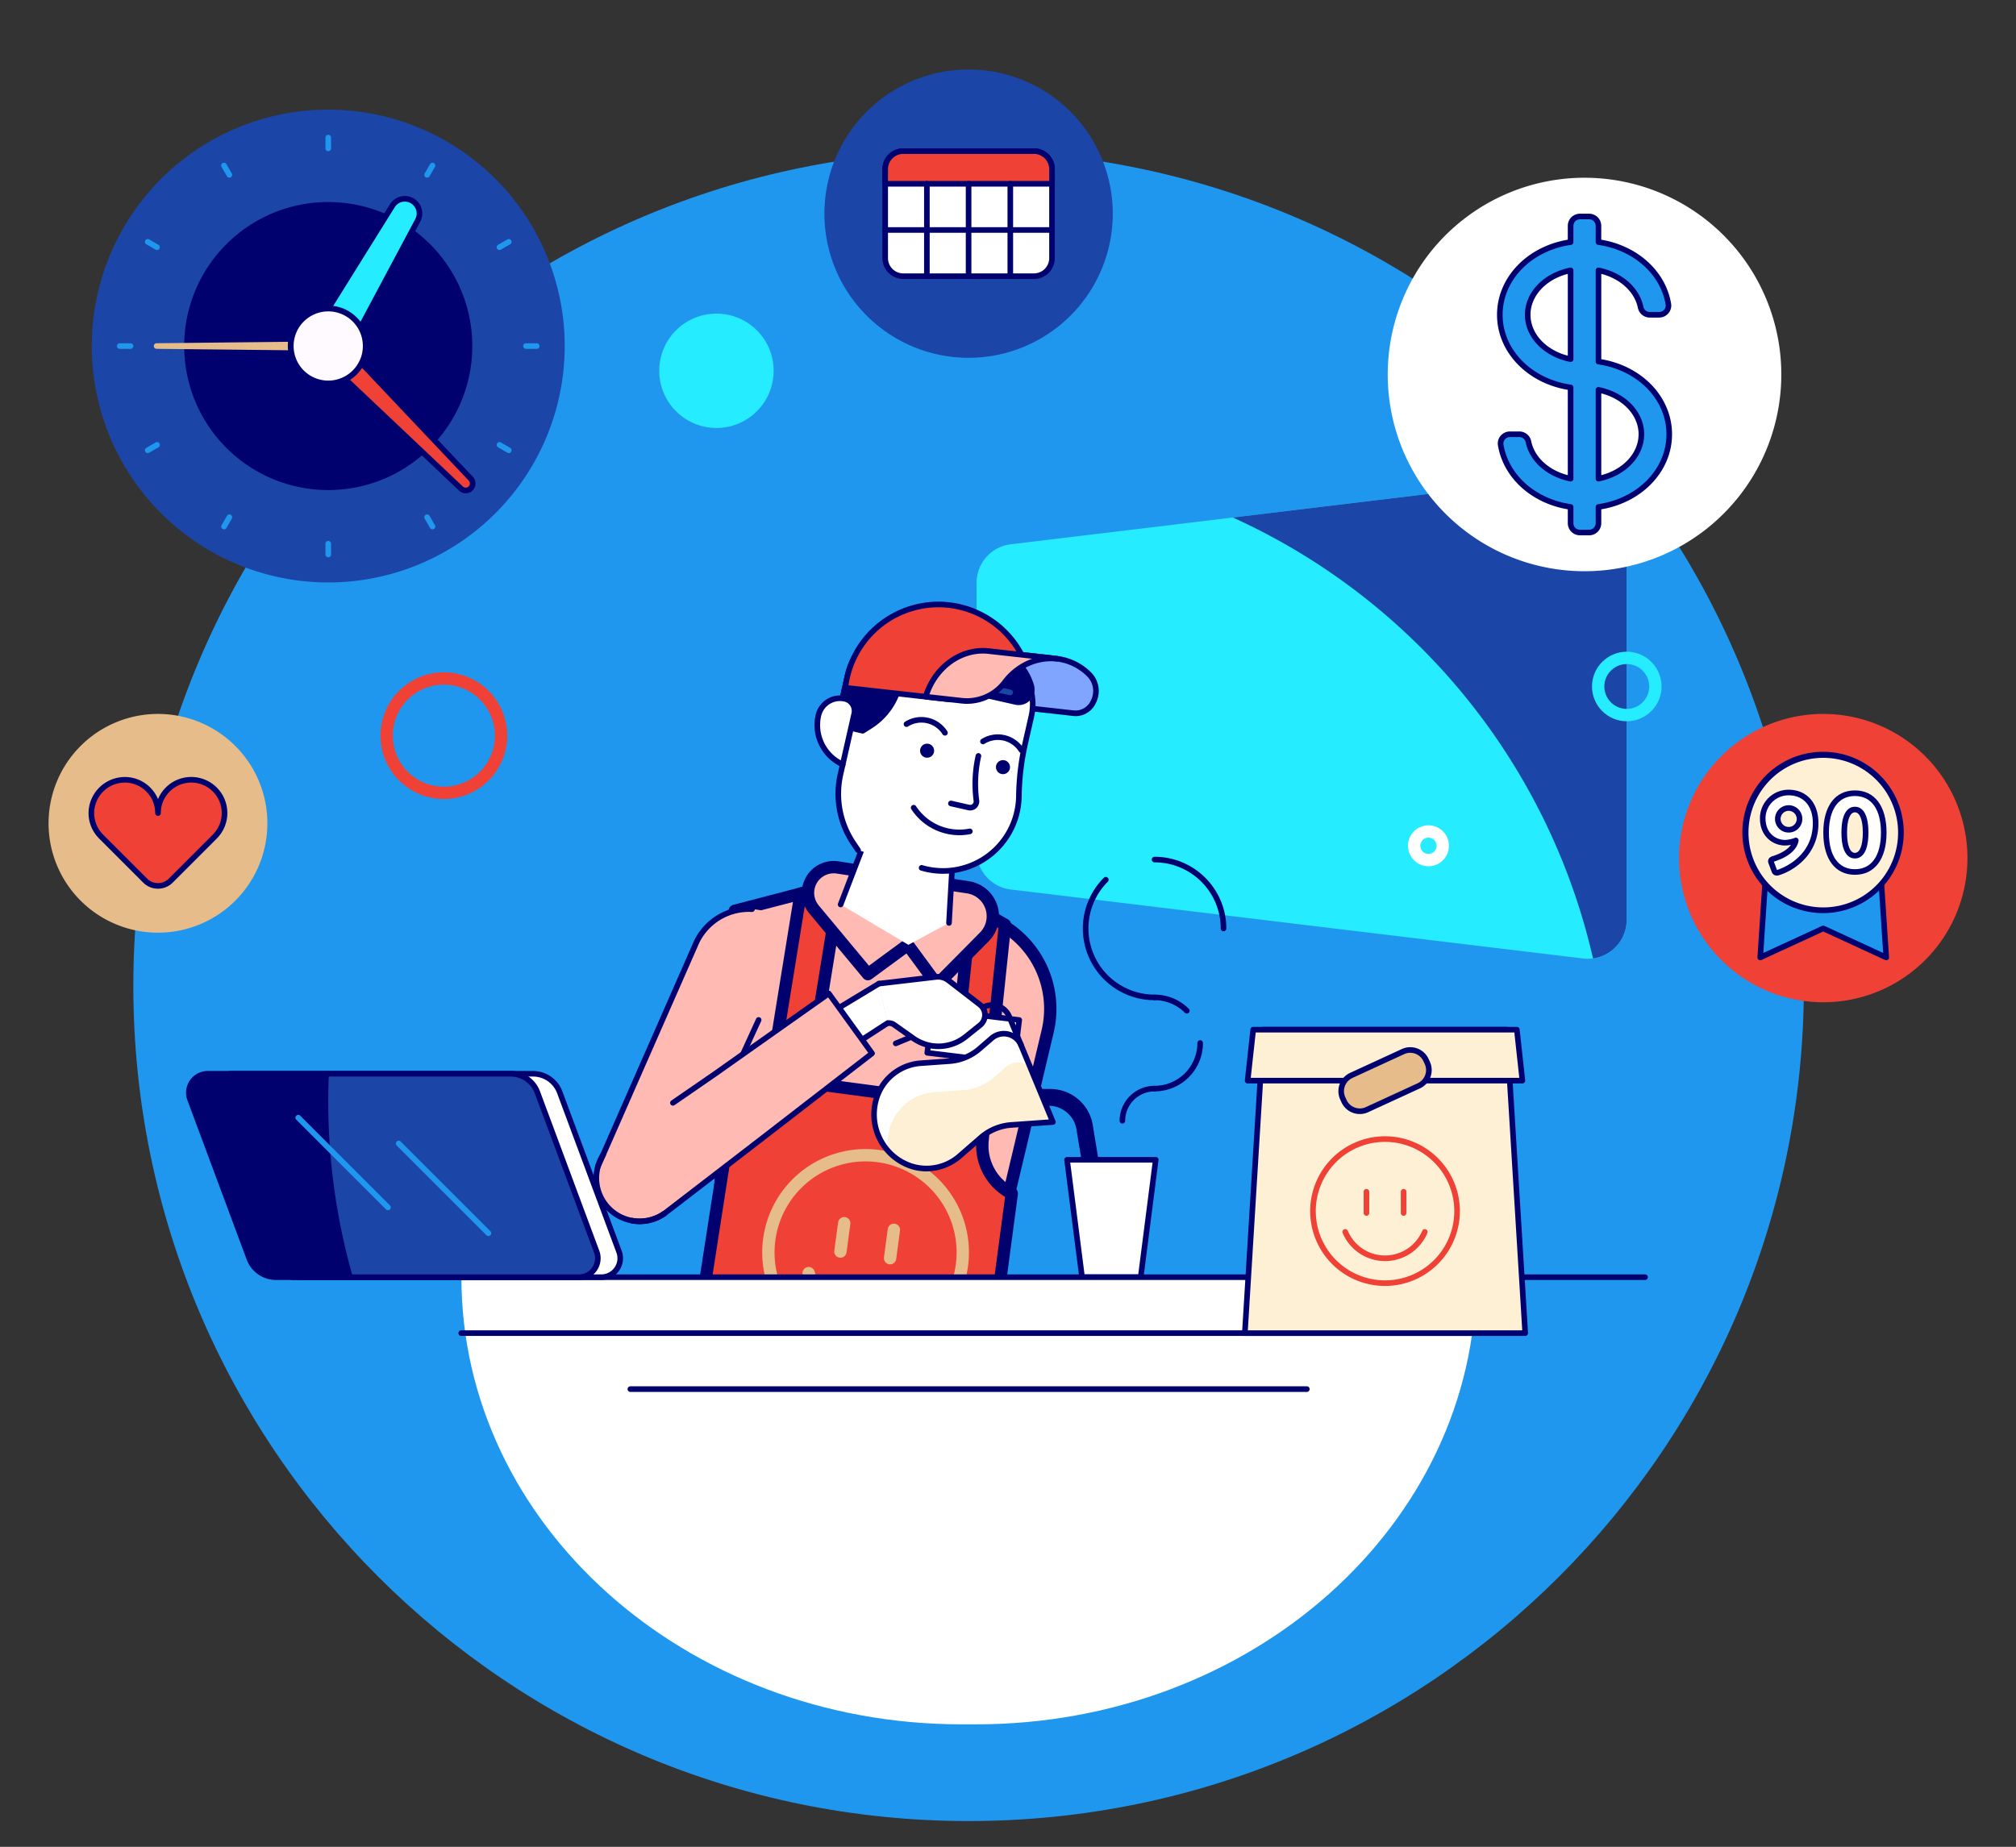 <svg xmlns="http://www.w3.org/2000/svg" xmlns:xlink="http://www.w3.org/1999/xlink" width="490" height="449" viewBox="0 0 490 449">
  <rect x="0" y="0" width="490" height="449" fill="#333333" stroke="none"/>
  <defs>
    <clipPath id="clip-Employees_heroshot">
      <rect width="490" height="449"/>
    </clipPath>
  </defs>
  <g id="Employees_heroshot" clip-path="url(#clip-Employees_heroshot)">
    <path id="Path_19246" data-name="Path 19246" d="M555.989,412.652c0,112.123-90.894,203.017-203.017,203.017S149.955,524.775,149.955,412.652s90.894-203.017,203.017-203.017,203.017,90.894,203.017,203.017" transform="translate(-117.549 -172.941)" fill="#2097ef"/>
    <path id="Path_19247" data-name="Path 19247" d="M644.83,334.914l-139.1-16.767a9.453,9.453,0,0,1-8.391-9.394V243.591a9.454,9.454,0,0,1,8.391-9.394l139.1-16.767a9.454,9.454,0,0,1,10.517,9.394v98.7a9.454,9.454,0,0,1-10.517,9.394" transform="translate(-259.984 -101.885)" fill="#25edff"/>
    <path id="Path_19248" data-name="Path 19248" d="M719.908,217.429,634.724,227.7a155.94,155.94,0,0,1,87.53,107.189,9.456,9.456,0,0,0,8.171-9.366v-98.7a9.454,9.454,0,0,0-10.517-9.394" transform="translate(-335.063 -101.885)" fill="#1c45a8"/>
    <circle id="Ellipse_1005" data-name="Ellipse 1005" cx="6.952" cy="6.952" r="6.952" transform="translate(385.563 166.895) rotate(-45)" fill="none" stroke="#25edff" stroke-linecap="round" stroke-linejoin="round" stroke-width="3"/>
    <circle id="Ellipse_1006" data-name="Ellipse 1006" cx="3.476" cy="3.476" r="3.476" transform="translate(342.656 203.742) rotate(-22.5)" fill="none" stroke="#fff" stroke-linecap="round" stroke-linejoin="round" stroke-width="3"/>
    <path id="Path_19249" data-name="Path 19249" d="M327.3,144.744a13.9,13.9,0,1,0,13.9-13.9,13.9,13.9,0,0,0-13.9,13.9" transform="translate(-167.063 -54.6)" fill="#25edff"/>
    <circle id="Ellipse_1007" data-name="Ellipse 1007" cx="13.903" cy="13.903" r="13.903" transform="translate(89.219 185.072) rotate(-63.435)" fill="none" stroke="#ef4136" stroke-linecap="round" stroke-linejoin="round" stroke-width="3"/>
    <path id="Path_19250" data-name="Path 19250" d="M434.369,486.058l3.226-13.567a23.659,23.659,0,0,0-10.86-25.769l-9.185-5.5-31.181-4.53-24.817,6.484L359.625,487.9,356.4,533.723l64.308,9.8Z" transform="translate(-182.963 -221.74)" fill="#ffbab3"/>
    <path id="Path_19251" data-name="Path 19251" d="M417.55,446.678l9.185,5.5a23.659,23.659,0,0,1,10.86,25.769l-3.226,13.568-13.663,57.461-64.308-9.8,3.226-45.825" transform="translate(-182.963 -227.199)" fill="none" stroke="#00016e" stroke-linecap="round" stroke-linejoin="round" stroke-width="3"/>
    <line id="Line_170" data-name="Line 170" y1="6.484" x2="24.818" transform="translate(178.59 214.949)" fill="none" stroke="#00016e" stroke-linecap="round" stroke-linejoin="round" stroke-width="3"/>
    <path id="Path_19252" data-name="Path 19252" d="M298.125,572.925a10.516,10.516,0,1,1-2.691,14.627,10.516,10.516,0,0,1,2.691-14.627" transform="translate(-148.631 -295.176)" fill="#ffbab3"/>
    <path id="Path_19253" data-name="Path 19253" d="M372.409,464.925a14.094,14.094,0,1,1-13.3-14.843,14.094,14.094,0,0,1,13.3,14.843" transform="translate(-176.318 -229.047)" fill="#ffbab3"/>
    <path id="Path_19254" data-name="Path 19254" d="M331.879,450.082a14.1,14.1,0,0,0-13.409,7.831s-.313.679-.4.891l-23.651,53.843,20.28,5.384,18.785-41.02" transform="translate(-149.092 -229.047)" fill="#ffbab3"/>
    <path id="Path_19255" data-name="Path 19255" d="M338.315,550.367a.68.68,0,0,1-.618-.964l18.785-41.02a.68.68,0,1,1,1.237.567l-18.785,41.02a.681.681,0,0,1-.619.4" transform="translate(-172.709 -260.703)" fill="#00016e"/>
    <path id="Path_19256" data-name="Path 19256" d="M293.6,512.509a.68.68,0,0,1-.622-.954l23.651-53.843c.083-.2.4-.9.4-.9a14.791,14.791,0,0,1,14.064-8.226.68.68,0,1,1-.074,1.359A13.394,13.394,0,0,0,318.26,457.4s-.3.645-.381.849L294.222,512.1a.681.681,0,0,1-.623.406" transform="translate(-148.271 -228.229)" fill="#00016e"/>
    <path id="Path_19257" data-name="Path 19257" d="M408.21,536.912l3.022-22.651a13.045,13.045,0,0,1-7.1-12.9l.8-8.222,4.643-44.213L406.223,447l-5.035-.672L396.917,487a4.889,4.889,0,0,1-5.509,4.336l-24.782-3.306a4.889,4.889,0,0,1-4.18-5.628l6.652-41.053L361.21,441l-1.318.345L351.8,491.291l-.607,3.564a11.986,11.986,0,0,1-9.632,9.773L324.1,616.982a229.9,229.9,0,0,0,93,12.407L408.1,554.466a69.772,69.772,0,0,1,.114-17.554" transform="translate(-165.314 -224.096)" fill="#ef4136"/>
    <path id="Path_19258" data-name="Path 19258" d="M432.816,608.756a23.624,23.624,0,1,1-20.292-26.54A23.624,23.624,0,0,1,432.816,608.756Z" transform="translate(-199.016 -301.152)" fill="none" stroke="#e6bc8a" stroke-linecap="round" stroke-linejoin="round" stroke-width="3"/>
    <path id="Path_19259" data-name="Path 19259" d="M433.228,648.661a14.17,14.17,0,0,1-25.864-3.45" transform="translate(-210.814 -335.693)" fill="none" stroke="#e6bc8a" stroke-linecap="round" stroke-linejoin="round" stroke-width="3"/>
    <line id="Line_171" data-name="Line 171" x1="0.92" y2="6.897" transform="translate(204.268 297.381)" fill="none" stroke="#e6bc8a" stroke-linecap="round" stroke-linejoin="round" stroke-width="3"/>
    <line id="Line_172" data-name="Line 172" x1="0.92" y2="6.897" transform="translate(216.34 298.99)" fill="none" stroke="#e6bc8a" stroke-linecap="round" stroke-linejoin="round" stroke-width="3"/>
    <path id="Path_19260" data-name="Path 19260" d="M408.21,536.912l3.022-22.651a13.045,13.045,0,0,1-7.1-12.9l.8-8.222,4.643-44.213L406.223,447l-5.035-.672L396.917,487a4.889,4.889,0,0,1-5.509,4.336l-24.782-3.306a4.889,4.889,0,0,1-4.18-5.628l6.652-41.053L361.21,441l-1.318.345L351.8,491.291l-.607,3.564a11.986,11.986,0,0,1-9.632,9.773L324.1,616.982a229.9,229.9,0,0,0,93,12.407L408.1,554.466A69.772,69.772,0,0,1,408.21,536.912Z" transform="translate(-165.314 -224.096)" fill="none" stroke="#00016e" stroke-linecap="round" stroke-linejoin="round" stroke-width="3"/>
    <path id="Path_19261" data-name="Path 19261" d="M431.261,446.47l-9.682,7.122-13.116-15.76a6.251,6.251,0,0,1,5.746-10.178l4.249.647,23.654,3.6,3.776.575a7.125,7.125,0,0,1,3.991,12.055l-11.5,11.617Z" transform="translate(-210.625 -216.764)" fill="#ffbab3"/>
    <path id="Path_19262" data-name="Path 19262" d="M431.261,446.47l-9.682,7.122-13.116-15.76a6.251,6.251,0,0,1,5.746-10.178l4.249.647,23.654,3.6,3.776.575a7.125,7.125,0,0,1,3.991,12.055l-11.5,11.617Z" transform="translate(-210.625 -216.764)" fill="none" stroke="#00016e" stroke-linecap="round" stroke-linejoin="round" stroke-width="3"/>
    <path id="Path_19263" data-name="Path 19263" d="M424.5,421.652l7.653-21.527,20.084,1.513-1.4,24.5-9.867,5.323Z" transform="translate(-220.178 -201.758)" fill="#fff"/>
    <path id="Path_19264" data-name="Path 19264" d="M481.758,433.385h-.039a.681.681,0,0,1-.641-.718l1.133-19.878a.7.7,0,0,1,.718-.641.681.681,0,0,1,.641.718l-1.133,19.878a.68.68,0,0,1-.679.642" transform="translate(-251.098 -208.328)" fill="#00016e"/>
    <path id="Path_19265" data-name="Path 19265" d="M423.676,427.824a.667.667,0,0,1-.244-.045.68.68,0,0,1-.391-.878l6.246-16.288a.68.68,0,0,1,1.27.487l-6.247,16.288a.679.679,0,0,1-.635.437" transform="translate(-219.357 -207.25)" fill="#00016e"/>
    <rect id="Rectangle_3589" data-name="Rectangle 3589" width="10.613" height="21.227" transform="matrix(0.121, -0.993, 0.993, 0.121, 225.377, 255.949)" fill="#fff"/>
    <path id="Path_19266" data-name="Path 19266" d="M491.179,516.823a.72.72,0,0,1-.083,0l-21.072-2.565a.681.681,0,0,1-.593-.758l1.283-10.536a.685.685,0,0,1,.758-.593l21.071,2.565a.68.68,0,0,1,.593.758l-1.282,10.536a.68.68,0,0,1-.675.6m-20.314-3.838,19.721,2.4L491.7,506.2l-19.721-2.4Z" transform="translate(-244.73 -257.629)" fill="#00016e"/>
    <path id="Path_19267" data-name="Path 19267" d="M574.685,553.978a.681.681,0,0,1-.68-.68,8.512,8.512,0,0,1,8.5-8.5.68.68,0,1,1,0,1.361,7.15,7.15,0,0,0-7.142,7.142.681.681,0,0,1-.68.68" transform="translate(-301.881 -280.818)" fill="#00016e"/>
    <path id="Path_19268" data-name="Path 19268" d="M599.771,500.521a.678.678,0,0,1-.481-.2,10.336,10.336,0,0,0-7.357-3.048.68.68,0,0,1,0-1.361,11.688,11.688,0,0,1,8.319,3.446.68.68,0,0,1-.481,1.161" transform="translate(-311.307 -254.105)" fill="#00016e"/>
    <path id="Path_19269" data-name="Path 19269" d="M591.933,532.8a.68.68,0,0,1,0-1.361,10.4,10.4,0,0,0,10.4-10.4.68.68,0,0,1,1.361,0A11.765,11.765,0,0,1,591.933,532.8" transform="translate(-311.307 -267.463)" fill="#00016e"/>
    <path id="Path_19270" data-name="Path 19270" d="M571.74,462.8a17.438,17.438,0,0,1-12.33-29.769.68.68,0,0,1,.962.962,16.078,16.078,0,0,0,11.368,27.446.68.68,0,1,1,0,1.361" transform="translate(-291.113 -219.633)" fill="#00016e"/>
    <path id="Path_19271" data-name="Path 19271" d="M608.691,440.13a.68.68,0,0,1-.68-.68,16.078,16.078,0,0,0-16.078-16.078.68.68,0,0,1,0-1.361,17.439,17.439,0,0,1,17.438,17.438.68.68,0,0,1-.68.68" transform="translate(-311.307 -213.719)" fill="#00016e"/>
    <path id="Path_19272" data-name="Path 19272" d="M539.691,565.095l-1.457-8.874A9.814,9.814,0,0,0,528.55,548H521.7v2.721h6.447a7.562,7.562,0,0,1,7.462,6.337l1.4,8.539a1.361,1.361,0,0,0,1.6,1.116,1.4,1.4,0,0,0,1.073-1.615" transform="translate(-273.299 -282.568)" fill="#00016e"/>
    <path id="Path_19273" data-name="Path 19273" d="M537.536,566.595a2.043,2.043,0,0,1-2.012-1.71l-1.4-8.539a6.857,6.857,0,0,0-6.791-5.767h-6.447a.681.681,0,0,1-.68-.68v-2.721a.681.681,0,0,1,.68-.68h6.846a10.456,10.456,0,0,1,10.355,8.794l1.457,8.874a2.08,2.08,0,0,1-1.62,2.394,2.119,2.119,0,0,1-.387.036m-15.972-17.377h5.767a8.213,8.213,0,0,1,8.133,6.907l1.4,8.539a.675.675,0,0,0,.281.447.685.685,0,0,0,.526.11.722.722,0,0,0,.527-.836l-1.457-8.874a9.1,9.1,0,0,0-9.012-7.654h-6.166Z" transform="translate(-272.479 -281.748)" fill="#00016e"/>
    <path id="Path_19274" data-name="Path 19274" d="M563.743,613H549.486l-3.648-28.544,21.56,0Z" transform="translate(-286.488 -302.488)" fill="#fff"/>
    <path id="Path_19275" data-name="Path 19275" d="M562.922,612.856H548.665a.681.681,0,0,1-.675-.594l-3.649-28.544a.68.68,0,0,1,.675-.766l21.56,0a.68.68,0,0,1,.675.767L563.6,612.262a.68.68,0,0,1-.675.594m-13.658-1.362h13.059l3.48-27.182-20.014,0Z" transform="translate(-285.668 -301.67)" fill="#00016e"/>
    <path id="Path_19276" data-name="Path 19276" d="M443.438,541.561h0a13.21,13.21,0,0,1,0-10.143q.122-.294.257-.581a12.2,12.2,0,0,1,10.221-6.826l6.871-.488a12.416,12.416,0,0,0,7.254-3L471,517.956a4.535,4.535,0,0,1,7.162,1.691l2.663,6.43,5.071,12.243-10.178.723a12.416,12.416,0,0,0-7.254,3.005l-5.2,4.513a12.2,12.2,0,0,1-12.054,2.4q-.3-.107-.593-.229a13.21,13.21,0,0,1-7.172-7.172" transform="translate(-229.975 -265.545)" fill="#fdf0d5"/>
    <path id="Path_19277" data-name="Path 19277" d="M445.789,545.307a13.333,13.333,0,0,1,.908-6.8q.122-.3.259-.586a12.283,12.283,0,0,1,10.294-6.874l6.92-.492a12.508,12.508,0,0,0,7.306-3.027l2.976-2.581a4.568,4.568,0,0,1,5.857-.108l-2.151-5.191A4.535,4.535,0,0,0,471,517.955l-2.955,2.563a12.416,12.416,0,0,1-7.254,3l-6.871.488a12.2,12.2,0,0,0-10.221,6.826q-.135.288-.257.581a13.253,13.253,0,0,0,2.351,13.889" transform="translate(-229.975 -265.545)" fill="#fff"/>
    <path id="Path_19278" data-name="Path 19278" d="M483.688,511.13a.681.681,0,0,1-.629-.42l-2.879-6.95a3.855,3.855,0,0,0-5.037-2.087l-21.66,8.972a.68.68,0,1,1-.521-1.257l21.66-8.972a5.215,5.215,0,0,1,6.814,2.823l2.879,6.95a.68.68,0,0,1-.628.941" transform="translate(-235.504 -256.348)" fill="#00016e"/>
    <path id="Path_19279" data-name="Path 19279" d="M454.3,549.5a12.26,12.26,0,0,1-4.153-.719q-.315-.113-.624-.241a13.932,13.932,0,0,1-7.54-18.2c.085-.205.175-.41.27-.611a12.861,12.861,0,0,1,10.789-7.213l6.871-.488a11.815,11.815,0,0,0,6.857-2.84l2.955-2.562a5.215,5.215,0,0,1,8.235,1.944l7.734,18.673a.68.68,0,0,1-.58.939l-10.178.723a11.811,11.811,0,0,0-6.857,2.84l-5.2,4.513A13.13,13.13,0,0,1,454.3,549.5m-11.06-9.021a12.488,12.488,0,0,0,6.8,6.8c.185.077.374.15.563.218a11.5,11.5,0,0,0,11.378-2.275l5.2-4.513a13.174,13.174,0,0,1,7.652-3.17l9.236-.656-7.373-17.8a3.855,3.855,0,0,0-6.087-1.437l-2.955,2.563a13.179,13.179,0,0,1-7.652,3.17l-6.871.488a11.5,11.5,0,0,0-9.655,6.436q-.128.273-.244.552a12.491,12.491,0,0,0,0,9.622" transform="translate(-229.15 -264.721)" fill="#00016e"/>
    <path id="Path_19280" data-name="Path 19280" d="M445.039,488.02l13.858-1.625a4.183,4.183,0,0,1,3.046.845l7.626,5.894a3.175,3.175,0,0,1,.043,4.99l-3.513,2.814a10.574,10.574,0,0,1-12.727.373l-4.659-3.3a2.135,2.135,0,0,0-1.611-.361" transform="translate(-231.402 -248.889)" fill="#fff"/>
    <path id="Path_19281" data-name="Path 19281" d="M458.656,503.12a11.129,11.129,0,0,1-1.6-.116,11.31,11.31,0,0,1-4.895-1.957l-4.659-3.3a1.46,1.46,0,0,0-1.1-.246.68.68,0,1,1-.24-1.34,2.835,2.835,0,0,1,2.125.476l4.659,3.3a9.894,9.894,0,0,0,11.909-.348l3.513-2.814a2.495,2.495,0,0,0-.034-3.921l-7.626-5.894a3.472,3.472,0,0,0-2.551-.707L444.3,487.877a.681.681,0,0,1-.159-1.352L458,484.9a4.85,4.85,0,0,1,3.541.983l7.626,5.894a3.855,3.855,0,0,1,.053,6.059l-3.513,2.814a11.3,11.3,0,0,1-7.049,2.469" transform="translate(-230.584 -248.068)" fill="#00016e"/>
    <path id="Path_19282" data-name="Path 19282" d="M423.83,490.012l-17.6,10.629,5.15,8.391,14.513-9.393" transform="translate(-210.195 -250.879)" fill="#fff"/>
    <path id="Path_19283" data-name="Path 19283" d="M410.559,508.893a.71.71,0,0,1-.151-.017.68.68,0,0,1-.429-.308l-5.15-8.391a.68.68,0,0,1,.228-.938l17.6-10.63a.68.68,0,0,1,.7,1.165L406.347,500.05l4.427,7.213,13.928-9.015a.681.681,0,1,1,.74,1.143l-14.514,9.393a.681.681,0,0,1-.37.109" transform="translate(-209.375 -250.061)" fill="#00016e"/>
    <path id="Path_19284" data-name="Path 19284" d="M307.673,550.533a10.482,10.482,0,0,0,7.87-1.684c.017-.012.151-.111.3-.223s.312-.236.39-.3l22.611-17.4,27.23-21.059-5.26-7.276-5.26-7.276-27.82,19.652-23.2,15.989q-.236.129-.468.272t-.458.3" transform="translate(-154.113 -253.781)" fill="#ffbab3"/>
    <path id="Path_19285" data-name="Path 19285" d="M313.678,550.569a11.346,11.346,0,0,1-2.05-.188.68.68,0,0,1,.246-1.338,9.762,9.762,0,0,0,7.362-1.576c.027-.019.146-.107.278-.206s.295-.222.368-.282l22.626-17.408,26.709-20.654-9.741-13.474L332.2,514.706l-10.062,6.934a.68.68,0,1,1-.772-1.121l10.055-6.93,27.814-19.647a.68.68,0,0,1,.944.157l10.52,14.553a.681.681,0,0,1-.135.937l-27.231,21.058-22.612,17.4c-.067.055-.239.187-.4.3s-.308.229-.328.242a11.1,11.1,0,0,1-6.324,1.977" transform="translate(-158.191 -252.961)" fill="#00016e"/>
    <path id="Path_19286" data-name="Path 19286" d="M303.294,597.823a11.378,11.378,0,0,1-2.049-.188,11.2,11.2,0,0,1-7.417-17.033.68.68,0,1,1,1.148.731,9.837,9.837,0,0,0,13.877,13.388.681.681,0,0,1,.772,1.121,11.115,11.115,0,0,1-6.331,1.981" transform="translate(-147.809 -300.215)" fill="#00016e"/>
    <path id="Path_19287" data-name="Path 19287" d="M470.1,322.762c2.127-7.065,8.461-11.852,15.329-11.086l16.505,1.842a13.278,13.278,0,0,1,7.986,3.923c3.425,3.453.8,9.853-3.844,9.335Z" transform="translate(-245.098 -153.379)" fill="#80a5ff"/>
    <path id="Path_19288" data-name="Path 19288" d="M505.777,326.668a5.4,5.4,0,0,1-.6-.033l-35.976-4.014a.681.681,0,0,1-.576-.872c2.254-7.488,9.01-12.349,16.056-11.566l16.505,1.841a13.917,13.917,0,0,1,8.393,4.121,6.389,6.389,0,0,1,1.087,7.262,5.437,5.437,0,0,1-4.893,3.261m-35.59-5.307,35.145,3.921a4.091,4.091,0,0,0,4.113-2.468,5.025,5.025,0,0,0-.828-5.712,12.564,12.564,0,0,0-7.578-3.726l-16.505-1.842c-6.152-.69-12.067,3.411-14.347,9.826" transform="translate(-244.279 -152.563)" fill="#00016e"/>
    <path id="Path_19289" data-name="Path 19289" d="M424.3,335.4l-.533,2.352a21.444,21.444,0,0,0,3.142,16.742l1.144,1.694,15.443,4.282a18.438,18.438,0,0,0,23.639-17.22,63.014,63.014,0,0,1,1.39-12.377l1.657-7.309a12.991,12.991,0,0,0-9.8-15.541l-15.713-3.562-19.04,8.723-1.374,6.058" transform="translate(-219.486 -149.479)" fill="#fff"/>
    <path id="Path_19290" data-name="Path 19290" d="M470.187,314.326l-.015-.054a13.353,13.353,0,0,0-7.229-8.46,52.331,52.331,0,0,0-19.385-4.789l-4.512-.145a13.288,13.288,0,0,0-13.386,10.343l-2.371,10.46.859,2.35,5.054,1.146,1.846-1.164a15.958,15.958,0,0,0,6.431-7.9c.013-.034.029-.066.041-.1a15.716,15.716,0,0,1,1.4-2.877,3.516,3.516,0,0,1,5.259-.746l.041.034a6.723,6.723,0,0,0,2.82,1.366l19.338,4.384a3.172,3.172,0,0,0,3.805-3.846" transform="translate(-219.518 -147.518)" fill="#00016e"/>
    <path id="Path_19291" data-name="Path 19291" d="M428.384,325.037a.68.68,0,0,1-.151-.017l-5.054-1.146a.682.682,0,0,1-.488-.429l-.86-2.351a.686.686,0,0,1-.024-.385l2.371-10.46a13.986,13.986,0,0,1,14.072-10.872l4.511.146a52.781,52.781,0,0,1,19.649,4.852,14.04,14.04,0,0,1,7.6,8.891l.018.063a3.726,3.726,0,0,1-.93,3.576,3.874,3.874,0,0,1-3.683,1.112l-19.339-4.385a7.438,7.438,0,0,1-3.1-1.507l-.044-.036a2.948,2.948,0,0,0-2.365-.66,2.673,2.673,0,0,0-1.878,1.243,15.09,15.09,0,0,0-1.343,2.753c-.011.03-.023.058-.035.085a16.751,16.751,0,0,1-6.713,8.259l-1.846,1.164a.683.683,0,0,1-.362.105m-4.542-2.408,4.418,1,1.608-1.013a15.362,15.362,0,0,0,6.157-7.567c.009-.025.021-.053.033-.081a16.549,16.549,0,0,1,1.47-3.015,4.018,4.018,0,0,1,2.819-1.869,4.315,4.315,0,0,1,3.454.961l.039.033a6.058,6.058,0,0,0,2.535,1.226l19.339,4.384a2.526,2.526,0,0,0,2.4-.726,2.346,2.346,0,0,0,.6-2.279h0l-.011-.039a12.682,12.682,0,0,0-6.862-8.034,51.408,51.408,0,0,0-19.133-4.727l-4.5-.145c-.136,0-.273-.006-.407-.006a12.628,12.628,0,0,0-12.294,9.82l-2.327,10.264Z" transform="translate(-218.697 -146.697)" fill="#00016e"/>
    <path id="Path_19292" data-name="Path 19292" d="M498.13,330.069a.693.693,0,0,1-.151-.017l-13.606-3.085a.68.68,0,1,1,.3-1.327l13.606,3.085a.68.68,0,0,1-.15,1.344" transform="translate(-252.609 -161.045)" fill="#1c45a8"/>
    <path id="Path_19293" data-name="Path 19293" d="M418.158,353.2l-1.033-.617a10.517,10.517,0,0,1-4.866-11.356,5.377,5.377,0,0,1,6.434-4.055,3.022,3.022,0,0,1,2.279,3.615Z" transform="translate(-213.348 -167.285)" fill="#fff"/>
    <path id="Path_19294" data-name="Path 19294" d="M417.336,353.063a.684.684,0,0,1-.349-.1l-1.033-.617a11.172,11.172,0,0,1-5.181-12.091,6.058,6.058,0,0,1,7.248-4.568,3.7,3.7,0,0,1,2.792,4.43L418,352.533a.68.68,0,0,1-.663.53m-.663-16.163a4.7,4.7,0,0,0-4.571,3.66,9.814,9.814,0,0,0,4.551,10.622l.228.136,2.607-11.5a2.341,2.341,0,0,0-1.766-2.8,4.748,4.748,0,0,0-1.049-.118" transform="translate(-212.525 -166.463)" fill="#00016e"/>
    <path id="Path_19295" data-name="Path 19295" d="M472.346,361.091a19.362,19.362,0,0,1-5.452-.79.68.68,0,0,1,.382-1.306,17.757,17.757,0,0,0,22.768-16.583,62.867,62.867,0,0,1,1.407-12.511l1.657-7.309a12.323,12.323,0,0,0-9.283-14.727L468.113,304.3a.68.68,0,1,1,.3-1.327l15.713,3.562a13.686,13.686,0,0,1,10.309,16.355l-1.657,7.309a61.53,61.53,0,0,0-1.373,12.245,19.131,19.131,0,0,1-9.425,16,18.942,18.942,0,0,1-9.634,2.643" transform="translate(-243.08 -148.658)" fill="#00016e"/>
    <rect id="Rectangle_3598" data-name="Rectangle 3598" width="6.211" height="1.361" transform="translate(204.105 169.609) rotate(-77.216)" fill="#00016e"/>
    <path id="Path_19296" data-name="Path 19296" d="M427.236,393.328a.68.68,0,0,1-.564-.3l-1.144-1.694a22.206,22.206,0,0,1-3.241-17.273l.533-2.353a.68.68,0,1,1,1.327.3l-.533,2.353a20.84,20.84,0,0,0,3.042,16.211l1.144,1.694a.68.68,0,0,1-.563,1.061" transform="translate(-218.672 -185.939)" fill="#00016e"/>
    <path id="Path_19297" data-name="Path 19297" d="M487.464,380.4a2.2,2.2,0,0,1-.488-.055l-4.337-.983a.68.68,0,1,1,.3-1.327l4.336.983a.851.851,0,0,0,1.033-.944,31.211,31.211,0,0,1,.5-11.083.68.68,0,0,1,1.327.3,29.855,29.855,0,0,0-.476,10.6,2.213,2.213,0,0,1-2.193,2.506" transform="translate(-251.66 -183.361)" fill="#00016e"/>
    <path id="Path_19298" data-name="Path 19298" d="M470.452,363.473a1.706,1.706,0,1,1-1.287-2.042,1.707,1.707,0,0,1,1.287,2.042" transform="translate(-243.449 -180.59)" fill="#00016e"/>
    <path id="Path_19299" data-name="Path 19299" d="M511.111,372.294a1.706,1.706,0,1,1-1.287-2.042,1.707,1.707,0,0,1,1.287,2.042" transform="translate(-265.668 -185.41)" fill="#00016e"/>
    <path id="Path_19300" data-name="Path 19300" d="M468.327,351.607a.68.68,0,0,1-.576-.317,6.091,6.091,0,0,0-8.4-1.9.68.68,0,0,1-.726-1.151,7.451,7.451,0,0,1,10.277,2.33.68.68,0,0,1-.575,1.043" transform="translate(-238.654 -172.771)" fill="#00016e"/>
    <path id="Path_19301" data-name="Path 19301" d="M509.3,360.9a.68.68,0,0,1-.576-.317,6.091,6.091,0,0,0-8.4-1.9.68.68,0,0,1-.726-1.151,7.451,7.451,0,0,1,10.277,2.33.68.68,0,0,1-.575,1.043" transform="translate(-261.043 -177.848)" fill="#00016e"/>
    <path id="Path_19302" data-name="Path 19302" d="M453.3,303.445l5.845.652.565-5.064,10.752,1.2a22.774,22.774,0,0,0-43.421,6.777l25.542,2.85Z" transform="translate(-221.57 -139.807)" fill="#ef4136"/>
    <path id="Path_19303" data-name="Path 19303" d="M451.767,309.719a.686.686,0,0,1-.075,0l-25.542-2.85a.681.681,0,0,1-.6-.751A23.455,23.455,0,0,1,451.461,285.4a23.569,23.569,0,0,1,18.806,13.729.68.68,0,0,1-.7.955l-10.077-1.124L459,303.351a.682.682,0,0,1-.752.6l-5.17-.577-.64,5.739a.681.681,0,0,1-.676.605m-24.78-4.13,24.179,2.7.64-5.739a.68.68,0,0,1,.751-.6l5.17.577.489-4.387a.682.682,0,0,1,.752-.6l9.53,1.064a22.2,22.2,0,0,0-17.189-11.843,22.094,22.094,0,0,0-24.323,18.832" transform="translate(-220.75 -138.984)" fill="#00016e"/>
    <path id="Path_19304" data-name="Path 19304" d="M501.935,313.517a13.956,13.956,0,0,0-12.562,5.665,11.6,11.6,0,0,1-10.479,4.561l-8.795-.981c2.126-7.065,8.461-11.852,15.329-11.086Z" transform="translate(-245.098 -153.379)" fill="#ffbab3"/>
    <path id="Path_19305" data-name="Path 19305" d="M479.344,323.677A12.089,12.089,0,0,1,478,323.6l-8.795-.981a.681.681,0,0,1-.576-.872c2.254-7.488,9.01-12.349,16.056-11.566l16.505,1.841h0a.681.681,0,1,1-.151,1.353,13.274,13.274,0,0,0-11.947,5.4,12.287,12.287,0,0,1-9.749,4.9m-9.157-2.315,7.963.888a10.875,10.875,0,0,0,9.865-4.3,15.454,15.454,0,0,1,7.118-5.233l-10.6-1.182c-6.152-.69-12.067,3.411-14.347,9.826" transform="translate(-244.279 -152.563)" fill="#00016e"/>
    <path id="Path_19306" data-name="Path 19306" d="M473.934,401.591a14.009,14.009,0,0,1-2.862-.3,13.905,13.905,0,0,1-8.813-6.011.68.68,0,0,1,1.138-.745,12.593,12.593,0,0,0,12.948,5.458.68.68,0,0,1,.263,1.335,13.841,13.841,0,0,1-2.673.261" transform="translate(-240.752 -198.537)" fill="#00016e"/>
    <path id="Path_19307" data-name="Path 19307" d="M346.215,755.992l-3.465,0c-67.15-.045-121.545-48.755-121.495-108.8v0l246.637.165c-.05,60.043-54.527,108.682-121.677,108.637" transform="translate(-109.109 -336.775)" fill="#fff"/>
    <path id="Path_19308" data-name="Path 19308" d="M458.554,647.25H129.722a.68.68,0,1,1,0-1.361H458.554a.68.68,0,1,1,0,1.361" transform="translate(-58.717 -336.064)" fill="#00016e"/>
    <path id="Path_19309" data-name="Path 19309" d="M466.98,677.25H220.356a.68.68,0,1,1,0-1.361H466.98a.68.68,0,1,1,0,1.361" transform="translate(-108.246 -352.459)" fill="#00016e"/>
    <path id="Path_19310" data-name="Path 19310" d="M475.406,707.25H310.99a.68.68,0,1,1,0-1.361H475.406a.68.68,0,0,1,0,1.361" transform="translate(-157.775 -368.854)" fill="#00016e"/>
    <path id="Path_19311" data-name="Path 19311" d="M709.273,588.483H641.129l4.514-73.782h59.116Z" transform="translate(-338.563 -264.371)" fill="#fdf0d5"/>
    <path id="Path_19312" data-name="Path 19312" d="M708.454,588.344H640.309a.68.68,0,0,1-.679-.722l4.514-73.782a.68.68,0,0,1,.679-.639h59.116a.68.68,0,0,1,.679.639l4.514,73.782a.68.68,0,0,1-.679.722m-67.421-1.361h66.7L703.3,514.562H645.464Z" transform="translate(-337.742 -263.553)" fill="#00016e"/>
    <path id="Path_19313" data-name="Path 19313" d="M709.412,527.089h-66.79l1.355-12.388h64.081Z" transform="translate(-339.379 -264.373)" fill="#fdf0d5"/>
    <path id="Path_19314" data-name="Path 19314" d="M708.592,526.949H641.8a.68.68,0,0,1-.676-.754l1.354-12.388a.68.68,0,0,1,.676-.606h64.081a.68.68,0,0,1,.677.606l1.354,12.388a.68.68,0,0,1-.676.754m-66.031-1.361h65.273l-1.205-11.027H643.767Z" transform="translate(-338.559 -263.553)" fill="#00016e"/>
    <path id="Path_19315" data-name="Path 19315" d="M699.044,540.1l12.575-5.79a4.216,4.216,0,0,0,2.067-5.594l-.305-.663a4.217,4.217,0,0,0-5.594-2.066l-12.575,5.79a4.217,4.217,0,0,0-2.067,5.594l.306.663a4.216,4.216,0,0,0,5.594,2.067" transform="translate(-366.775 -270.33)" fill="#e6bc8a"/>
    <path id="Path_19316" data-name="Path 19316" d="M696.469,540.35a4.9,4.9,0,0,1-4.456-2.849l-.3-.663a4.9,4.9,0,0,1,2.4-6.5l12.574-5.791a4.9,4.9,0,0,1,6.5,2.4l.306.663a4.9,4.9,0,0,1-2.4,6.5L698.51,539.9a4.866,4.866,0,0,1-2.041.449m1.756-1.066h0Zm10.5-13.82a3.514,3.514,0,0,0-1.474.324l-12.576,5.79a3.54,3.54,0,0,0-1.732,4.692l.306.663a3.541,3.541,0,0,0,4.691,1.733l12.575-5.79a3.541,3.541,0,0,0,1.734-4.692l-.306-.663a3.542,3.542,0,0,0-3.217-2.057" transform="translate(-365.959 -269.51)" fill="#00016e"/>
    <path id="Path_19317" data-name="Path 19317" d="M694.335,608.241a18.194,18.194,0,1,1,18.193-18.193,18.214,18.214,0,0,1-18.193,18.193m0-35.026a16.833,16.833,0,1,0,16.833,16.833,16.852,16.852,0,0,0-16.833-16.833" transform="translate(-357.695 -295.605)" fill="#ef4136"/>
    <path id="Path_19318" data-name="Path 19318" d="M703.783,629.4a11.209,11.209,0,0,1-10.3-6.831.68.68,0,0,1,1.253-.531,9.824,9.824,0,0,0,18.092,0,.68.68,0,0,1,1.253.53,11.178,11.178,0,0,1-10.3,6.831" transform="translate(-367.145 -322.805)" fill="#ef4136"/>
    <path id="Path_19319" data-name="Path 19319" d="M705.484,606.611a.68.68,0,0,1-.68-.68v-5.158a.68.68,0,1,1,1.361,0v5.158a.68.68,0,0,1-.68.68" transform="translate(-373.359 -311.037)" fill="#ef4136"/>
    <path id="Path_19320" data-name="Path 19320" d="M725.391,606.611a.68.68,0,0,1-.68-.68v-5.158a.68.68,0,1,1,1.361,0v5.158a.68.68,0,0,1-.68.68" transform="translate(-384.238 -311.037)" fill="#ef4136"/>
    <path id="Path_19321" data-name="Path 19321" d="M97.323,538.34h73.645a6.9,6.9,0,0,1,6.464,4.493l14.415,38.762a4.6,4.6,0,0,1-4.309,6.2H113.893" transform="translate(-41.383 -277.291)" fill="#fff"/>
    <path id="Path_19322" data-name="Path 19322" d="M186.718,587.656H113.073a.68.68,0,1,1,0-1.361h73.645a3.917,3.917,0,0,0,3.672-5.283L175.975,542.25a6.242,6.242,0,0,0-5.827-4.049H96.5a.68.68,0,1,1,0-1.361h73.645a7.609,7.609,0,0,1,7.1,4.936l14.415,38.762a5.278,5.278,0,0,1-4.947,7.118" transform="translate(-40.563 -276.471)" fill="#00016e"/>
    <path id="Path_19323" data-name="Path 19323" d="M79.777,538.34h73.645a6.9,6.9,0,0,1,6.464,4.493L174.3,581.595a4.6,4.6,0,0,1-4.309,6.2H96.348a6.9,6.9,0,0,1-6.464-4.493L75.468,544.541a4.6,4.6,0,0,1,4.31-6.2" transform="translate(-29.279 -277.291)" fill="#1c45a8"/>
    <path id="Path_19324" data-name="Path 19324" d="M169.177,587.656H95.532a7.609,7.609,0,0,1-7.1-4.937L74.015,543.958a5.278,5.278,0,0,1,4.947-7.117h73.645a7.609,7.609,0,0,1,7.1,4.936l14.415,38.762a5.278,5.278,0,0,1-4.947,7.118M78.963,538.2a3.917,3.917,0,0,0-3.672,5.283l14.415,38.762a6.244,6.244,0,0,0,5.827,4.05h73.645a3.918,3.918,0,0,0,3.672-5.284L158.434,542.25a6.242,6.242,0,0,0-5.826-4.049Z" transform="translate(-28.465 -276.471)" fill="#00016e"/>
    <path id="Path_19325" data-name="Path 19325" d="M109.21,538.34H79.777a4.6,4.6,0,0,0-4.31,6.2L89.883,583.3a6.9,6.9,0,0,0,6.464,4.493h18.7a155.723,155.723,0,0,1-5.989-42.891c0-2.2.057-4.387.147-6.565" transform="translate(-29.279 -277.291)" fill="#00016e"/>
    <path id="Path_19326" data-name="Path 19326" d="M154.8,583.566a.678.678,0,0,1-.481-.2L132.51,561.553a.68.68,0,0,1,.962-.962L155.286,582.4a.68.68,0,0,1-.481,1.161" transform="translate(-60.502 -289.342)" fill="#2097ef"/>
    <path id="Path_19327" data-name="Path 19327" d="M208.652,597.412a.678.678,0,0,1-.481-.2L186.357,575.4a.68.68,0,0,1,.962-.962l21.814,21.814a.68.68,0,0,1-.481,1.161" transform="translate(-89.93 -296.908)" fill="#2097ef"/>
    <path id="Path_19328" data-name="Path 19328" d="M485.893,35.043a35.044,35.044,0,1,0-35.044,35.044,35.044,35.044,0,0,0,35.044-35.044" transform="translate(-215.428 16.902)" fill="#1c45a8"/>
    <path id="Path_19329" data-name="Path 19329" d="M452.763,43.744a4.39,4.39,0,0,0-4.39,4.39v21.63a4.39,4.39,0,0,0,4.39,4.39H484.53a4.389,4.389,0,0,0,4.39-4.39V48.134a4.39,4.39,0,0,0-4.39-4.39H452.763Z" transform="translate(-233.225 -7.004)" fill="#fff"/>
    <path id="Path_19330" data-name="Path 19330" d="M483.71,74.015H451.944a5.077,5.077,0,0,1-5.071-5.07V47.314a5.077,5.077,0,0,1,5.071-5.07H483.71a5.077,5.077,0,0,1,5.071,5.07v21.63a5.077,5.077,0,0,1-5.071,5.07M451.944,43.6a3.714,3.714,0,0,0-3.71,3.71v21.63a3.714,3.714,0,0,0,3.71,3.71H483.71a3.714,3.714,0,0,0,3.71-3.71V47.314a3.714,3.714,0,0,0-3.71-3.71Z" transform="translate(-232.404 -6.184)" fill="#00016e"/>
    <path id="Path_19331" data-name="Path 19331" d="M488.921,51.685V48.133a4.39,4.39,0,0,0-4.39-4.39H452.764a4.39,4.39,0,0,0-4.39,4.39v3.552Z" transform="translate(-233.225 -7.002)" fill="#ef4136"/>
    <path id="Path_19332" data-name="Path 19332" d="M488.1,51.545H447.553a.681.681,0,0,1-.68-.68V47.313a5.077,5.077,0,0,1,5.071-5.07H483.71a5.076,5.076,0,0,1,5.07,5.07v3.552a.681.681,0,0,1-.68.68m-39.867-1.361H487.42V47.313a3.714,3.714,0,0,0-3.71-3.71H451.944a3.714,3.714,0,0,0-3.71,3.71Z" transform="translate(-232.404 -6.184)" fill="#00016e"/>
    <path id="Path_19333" data-name="Path 19333" d="M469.905,83.583a.681.681,0,0,1-.68-.68V60.434a.68.68,0,0,1,1.361,0V82.9a.681.681,0,0,1-.68.68" transform="translate(-244.621 -15.752)" fill="#00016e"/>
    <path id="Path_19334" data-name="Path 19334" d="M514.608,83.583a.681.681,0,0,1-.68-.68V60.434a.68.68,0,1,1,1.361,0V82.9a.681.681,0,0,1-.68.68" transform="translate(-269.049 -15.752)" fill="#00016e"/>
    <path id="Path_19335" data-name="Path 19335" d="M492.256,83.583a.681.681,0,0,1-.68-.68V60.434a.68.68,0,1,1,1.361,0V82.9a.681.681,0,0,1-.68.68" transform="translate(-256.834 -15.752)" fill="#00016e"/>
    <path id="Path_19336" data-name="Path 19336" d="M488.1,85.887H447.553a.68.68,0,0,1,0-1.361H488.1a.68.68,0,0,1,0,1.361" transform="translate(-232.404 -29.289)" fill="#00016e"/>
    <path id="Path_19337" data-name="Path 19337" d="M718.089,111.9a47.831,47.831,0,1,0,41.4-53.5,47.831,47.831,0,0,0-41.4,53.5" transform="translate(-380.408 -14.803)" fill="#fff"/>
    <path id="Path_19338" data-name="Path 19338" d="M801.756,114.067V91.883c5.284,1.078,9.366,4.616,10.25,9.007a2.252,2.252,0,0,0,2.214,1.792H816.5a2.256,2.256,0,0,0,2.244-2.6c-1.286-7.7-8.2-13.8-16.987-15.07V81.062a2.268,2.268,0,0,0-2.268-2.268H797.25a2.268,2.268,0,0,0-2.268,2.268v3.954c-9.759,1.406-17.2,8.778-17.2,17.667s7.444,16.261,17.2,17.667v22.184c-5.284-1.078-9.366-4.615-10.25-9.007a2.252,2.252,0,0,0-2.214-1.792h-2.279a2.256,2.256,0,0,0-2.244,2.6c1.285,7.7,8.2,13.8,16.987,15.07v3.954a2.268,2.268,0,0,0,2.268,2.268h2.238a2.268,2.268,0,0,0,2.268-2.268V149.4c9.759-1.405,17.2-8.778,17.2-17.667s-7.444-16.261-17.2-17.667m-17.2-11.384c0-5.2,4.443-9.579,10.429-10.8v21.6c-5.986-1.221-10.429-5.6-10.429-10.8m17.2,39.851v-21.6c5.986,1.221,10.429,5.6,10.429,10.8s-4.443,9.579-10.429,10.8" transform="translate(-413.24 -26.156)" fill="#2097ef"/>
    <path id="Path_19339" data-name="Path 19339" d="M798.669,155.483H796.43a2.951,2.951,0,0,1-2.948-2.948v-3.372c-8.878-1.5-15.665-7.681-16.978-15.539a2.881,2.881,0,0,1,.649-2.339,2.964,2.964,0,0,1,2.266-1.051H781.7a2.937,2.937,0,0,1,2.881,2.338c.783,3.89,4.238,7.076,8.9,8.286V120.112c-10-1.687-17.2-9.28-17.2-18.249s7.2-16.562,17.2-18.249V80.242a2.951,2.951,0,0,1,2.948-2.948h2.238a2.951,2.951,0,0,1,2.948,2.948v3.372c8.878,1.5,15.665,7.681,16.978,15.539a2.88,2.88,0,0,1-.65,2.339,2.963,2.963,0,0,1-2.265,1.051H813.4a2.937,2.937,0,0,1-2.881-2.338c-.783-3.889-4.238-7.076-8.9-8.286v20.747c10,1.687,17.2,9.28,17.2,18.249s-7.2,16.563-17.2,18.25v3.372a2.951,2.951,0,0,1-2.948,2.948m-19.25-23.889a1.606,1.606,0,0,0-1.227.57,1.5,1.5,0,0,0-.346,1.236c1.244,7.443,7.84,13.273,16.414,14.508a.68.68,0,0,1,.583.673v3.955a1.589,1.589,0,0,0,1.587,1.587h2.239a1.589,1.589,0,0,0,1.587-1.587v-3.955a.68.68,0,0,1,.583-.673c9.63-1.387,16.619-8.533,16.619-16.994s-6.989-15.606-16.619-16.993a.68.68,0,0,1-.583-.673V91.063a.679.679,0,0,1,.816-.666c5.612,1.144,9.845,4.889,10.782,9.54a1.572,1.572,0,0,0,1.547,1.246h2.279a1.605,1.605,0,0,0,1.227-.569,1.5,1.5,0,0,0,.347-1.236c-1.244-7.443-7.84-13.273-16.413-14.508a.679.679,0,0,1-.583-.673V80.242a1.589,1.589,0,0,0-1.588-1.587H796.43a1.589,1.589,0,0,0-1.587,1.587V84.2a.68.68,0,0,1-.583.673c-9.63,1.387-16.619,8.534-16.619,16.994s6.989,15.607,16.619,16.993a.681.681,0,0,1,.583.673v22.184a.68.68,0,0,1-.816.667c-5.613-1.145-9.844-4.889-10.781-9.54a1.574,1.574,0,0,0-1.547-1.246Zm21.517,10.8a.679.679,0,0,1-.68-.68v-21.6a.68.68,0,0,1,.816-.667c6.461,1.318,10.974,6.033,10.974,11.465s-4.513,10.148-10.974,11.466a.688.688,0,0,1-.136.014m.68-21.423v19.888c5.381-1.395,9.069-5.392,9.069-9.944s-3.688-8.548-9.069-9.943m-7.454-7.628a.693.693,0,0,1-.136-.014c-6.461-1.318-10.973-6.033-10.973-11.466s4.512-10.148,10.973-11.466a.68.68,0,0,1,.816.666v21.6a.68.68,0,0,1-.68.68m-.68-21.424c-5.381,1.4-9.069,5.392-9.069,9.944s3.688,8.549,9.069,9.944Z" transform="translate(-412.42 -25.338)" fill="#00016e"/>
    <path id="Path_19340" data-name="Path 19340" d="M23.166,78.98A57.474,57.474,0,1,0,80.64,21.506,57.474,57.474,0,0,0,23.166,78.98" transform="translate(-0.857 5.15)" fill="#1c45a8"/>
    <path id="Path_19341" data-name="Path 19341" d="M72.692,106.045A35.013,35.013,0,1,0,107.7,71.032a35.013,35.013,0,0,0-35.013,35.013" transform="translate(-27.922 -21.916)" fill="#00016e"/>
    <path id="Path_19342" data-name="Path 19342" d="M181.949,180.289h0a1.694,1.694,0,0,0,.036-2.359L149.46,143.551l-4.248,4.248,34.378,32.526a1.7,1.7,0,0,0,2.359-.036" transform="translate(-67.553 -61.545)" fill="#ef4136"/>
    <path id="Path_19343" data-name="Path 19343" d="M179.575,180.294a2.367,2.367,0,0,1-1.627-.649L143.06,146.638,148.3,141.4,181.3,176.287a2.378,2.378,0,0,1-1.728,4.007m-34.564-33.683,33.871,32.045a1.014,1.014,0,0,0,1.432-1.434L148.27,143.352Z" transform="translate(-66.377 -60.371)" fill="#00016e"/>
    <path id="Path_19344" data-name="Path 19344" d="M165.261,69.772h0a3.565,3.565,0,0,0-4.814,1.211l-19.753,31.7,4.172,2.409,4.172,2.409,17.579-32.958a3.565,3.565,0,0,0-1.358-4.774" transform="translate(-65.084 -20.965)" fill="#25edff"/>
    <path id="Path_19345" data-name="Path 19345" d="M148.165,107.618,138.6,102.1l20.124-32.3a4.245,4.245,0,0,1,7.348,4.245Zm-7.664-6,7.126,4.115L164.875,73.4a2.885,2.885,0,0,0-4.993-2.885Z" transform="translate(-63.941 -20.139)" fill="#00016e"/>
    <path id="Path_19346" data-name="Path 19346" d="M98.82,148h-.008l-41.707-.454a.68.68,0,0,1,0-1.361l41.707-.454h.008a1.219,1.219,0,0,1,0,2.268" transform="translate(-19.037 -62.74)" fill="#e6bc8a"/>
    <path id="Path_19347" data-name="Path 19347" d="M141.277,146.056a9.106,9.106,0,1,0-11.152-6.439,9.106,9.106,0,0,0,11.152,6.439" transform="translate(-59.137 -53.131)" fill="#fffaff"/>
    <path id="Path_19348" data-name="Path 19348" d="M138.083,146.229a9.812,9.812,0,1,1,2.549-.337,9.846,9.846,0,0,1-2.549.337m.029-18.22a8.455,8.455,0,0,0-7.31,4.217,8.415,8.415,0,1,0,7.31-4.217" transform="translate(-58.314 -52.309)" fill="#00016e"/>
    <path id="Path_19349" data-name="Path 19349" d="M149.076,38.982a.681.681,0,0,1-.68-.68V35.686a.68.68,0,1,1,1.361,0V38.3a.681.681,0,0,1-.68.68" transform="translate(-69.293 -2.229)" fill="#2097ef"/>
    <path id="Path_19350" data-name="Path 19350" d="M149.076,256.674a.681.681,0,0,1-.68-.68v-2.615a.68.68,0,1,1,1.361,0v2.615a.681.681,0,0,1-.68.68" transform="translate(-69.293 -121.193)" fill="#2097ef"/>
    <path id="Path_19351" data-name="Path 19351" d="M257.654,148.1h-2.615a.68.68,0,0,1,0-1.361h2.615a.68.68,0,0,1,0,1.361" transform="translate(-127.199 -63.287)" fill="#2097ef"/>
    <path id="Path_19352" data-name="Path 19352" d="M39.961,148.1H37.346a.68.68,0,0,1,0-1.361h2.615a.68.68,0,0,1,0,1.361" transform="translate(-8.234 -63.287)" fill="#2097ef"/>
    <path id="Path_19353" data-name="Path 19353" d="M94.518,53.6a.68.68,0,0,1-.59-.34L92.621,51a.68.68,0,1,1,1.178-.68l1.307,2.264a.68.68,0,0,1-.589,1.02" transform="translate(-38.764 -10.408)" fill="#2097ef"/>
    <path id="Path_19354" data-name="Path 19354" d="M203.365,242.127a.68.68,0,0,1-.59-.34l-1.307-2.264a.68.68,0,0,1,1.178-.68l1.307,2.264a.68.68,0,0,1-.589,1.02" transform="translate(-98.246 -113.434)" fill="#2097ef"/>
    <path id="Path_19355" data-name="Path 19355" d="M240.843,93.538a.68.68,0,0,1-.341-1.269l2.264-1.307a.68.68,0,0,1,.68,1.178l-2.264,1.307a.674.674,0,0,1-.34.091" transform="translate(-119.441 -32.756)" fill="#2097ef"/>
    <path id="Path_19356" data-name="Path 19356" d="M52.316,202.385a.68.68,0,0,1-.341-1.269l2.264-1.307a.68.68,0,0,1,.68,1.178l-2.264,1.307a.674.674,0,0,1-.34.091" transform="translate(-16.414 -92.238)" fill="#2097ef"/>
    <path id="Path_19357" data-name="Path 19357" d="M54.579,93.538a.674.674,0,0,1-.34-.091l-2.264-1.307a.68.68,0,1,1,.68-1.178l2.264,1.307a.68.68,0,0,1-.341,1.269" transform="translate(-16.414 -32.756)" fill="#2097ef"/>
    <path id="Path_19358" data-name="Path 19358" d="M243.106,202.385a.674.674,0,0,1-.34-.091l-2.264-1.307a.68.68,0,1,1,.68-1.178l2.264,1.307a.68.68,0,0,1-.341,1.269" transform="translate(-119.441 -92.238)" fill="#2097ef"/>
    <path id="Path_19359" data-name="Path 19359" d="M202.057,53.6a.68.68,0,0,1-.589-1.02l1.307-2.264a.68.68,0,0,1,1.178.68l-1.307,2.264a.68.68,0,0,1-.59.34" transform="translate(-98.246 -10.408)" fill="#2097ef"/>
    <path id="Path_19360" data-name="Path 19360" d="M93.21,242.127a.68.68,0,0,1-.589-1.02l1.307-2.264a.68.68,0,1,1,1.178.68L93.8,241.787a.68.68,0,0,1-.59.34" transform="translate(-38.764 -113.434)" fill="#2097ef"/>
    <path id="Path_19361" data-name="Path 19361" d="M0,372.034a26.591,26.591,0,1,0,26.591-26.591A26.591,26.591,0,0,0,0,372.034" transform="translate(11.803 -171.875)" fill="#e6bc8a"/>
    <path id="Path_19362" data-name="Path 19362" d="M55.149,387.194a8.087,8.087,0,0,0-16.006,1.641l-.008,0-.006,0a8.087,8.087,0,1,0-13.8,5.725l0,0,10.7,10.7a4.4,4.4,0,0,0,6.223,0l10.7-10.7-.006,0a8.073,8.073,0,0,0,2.208-7.365" transform="translate(-0.74 -191.17)" fill="#ef4136"/>
    <path id="Path_19363" data-name="Path 19363" d="M38.311,406.409a5.065,5.065,0,0,1-3.592-1.486l-10.7-10.7a.567.567,0,0,1-.054-.061,8.7,8.7,0,0,1-2.207-8.45,8.847,8.847,0,0,1,9.162-6.435,8.732,8.732,0,0,1,7.4,5.358,8.8,8.8,0,0,1,2.054-2.982,8.7,8.7,0,0,1,6.524-2.391,8.765,8.765,0,0,1,5.766,14.891.672.672,0,0,1-.061.07l-10.7,10.7a5.065,5.065,0,0,1-3.592,1.486M25.036,393.318l10.644,10.644a3.725,3.725,0,0,0,5.261,0l10.635-10.635a.675.675,0,0,1,.058-.067A7.406,7.406,0,1,0,39,388.016a.68.68,0,0,1-.836.662.7.7,0,0,1-.236-.1.681.681,0,0,1-.3-.562,7.369,7.369,0,0,0-6.817-7.382,7.473,7.473,0,0,0-7.735,5.435,7.355,7.355,0,0,0,1.914,7.192.6.6,0,0,1,.051.057" transform="translate(0.084 -190.352)" fill="#00016e"/>
    <path id="Path_19364" data-name="Path 19364" d="M943.924,380.493a35.05,35.05,0,1,0-35.05,35.05,35.05,35.05,0,0,0,35.05-35.05" transform="translate(-465.727 -171.875)" fill="#ef4136"/>
    <path id="Path_19365" data-name="Path 19365" d="M920,387.034l-2.654,40.342,15.313-7.06,15.312,7.06-2.654-40.342Z" transform="translate(-489.51 -194.605)" fill="#2097ef"/>
    <path id="Path_19366" data-name="Path 19366" d="M916.524,427.237a.68.68,0,0,1-.679-.725L918.5,386.17a.681.681,0,0,1,.679-.636h25.316a.681.681,0,0,1,.679.636l2.655,40.342a.681.681,0,0,1-.964.663l-15.028-6.93-15.028,6.93a.686.686,0,0,1-.285.062m15.313-8.421a.681.681,0,0,1,.285.063L946.4,425.46l-2.538-38.565H919.816l-2.538,38.565,14.274-6.581a.68.68,0,0,1,.285-.063" transform="translate(-488.689 -193.785)" fill="#00016e"/>
    <path id="Path_19367" data-name="Path 19367" d="M937.31,369.727a18.874,18.874,0,1,0,7.668,25.567,18.874,18.874,0,0,0-7.668-25.567" transform="translate(-485.213 -183.912)" fill="#fdf0d5"/>
    <path id="Path_19368" data-name="Path 19368" d="M927.524,405.083a19.613,19.613,0,1,1,5.643-.834,19.452,19.452,0,0,1-5.643.834m.056-37.755a18.183,18.183,0,1,0,8.6,2.172,18.211,18.211,0,0,0-8.6-2.172" transform="translate(-484.402 -183.086)" fill="#00016e"/>
    <path id="Path_19369" data-name="Path 19369" d="M921.223,403.721c1.286-.41,4.926-1.669,5.5-4.488a7.889,7.889,0,0,1-2.6.547c-2.572,0-5.445-1.888-5.445-5.938a6.3,6.3,0,0,1,6.266-6.266c4.241,0,6.595,3.174,6.595,7.443,0,8.045-6.677,11.3-9.194,12.04a.645.645,0,0,1-.849-.438l-.793-2.107c-.109-.328-.028-.629.52-.794m6.4-9.742A2.627,2.627,0,1,0,925,396.634a2.646,2.646,0,0,0,2.627-2.654" transform="translate(-490.238 -194.9)" fill="#fff"/>
    <path id="Path_19370" data-name="Path 19370" d="M921.286,406.952a1.3,1.3,0,0,1-1.25-.921l-.789-2.1a1.243,1.243,0,0,1,.041-1,1.436,1.436,0,0,1,.913-.681c2.564-.82,3.869-1.843,4.513-2.777a7.334,7.334,0,0,1-1.41.166c-3.044,0-6.126-2.273-6.126-6.618a6.955,6.955,0,0,1,6.947-6.947c4.42,0,7.275,3.189,7.275,8.123,0,7.776-6.087,11.637-9.683,12.693a1.679,1.679,0,0,1-.431.059m-.723-3.387.75,2,.01.026.027-.006c.339-.1,8.689-2.651,8.689-11.383,0-4.172-2.266-6.763-5.915-6.763a5.592,5.592,0,0,0-5.586,5.586c0,3.612,2.47,5.258,4.765,5.258a7.278,7.278,0,0,0,2.335-.494.68.68,0,0,1,.932.763c-.308,1.511-1.592,3.605-5.96,5l-.011,0-.036.011m-.16-.663h0Zm3.776-6.406a3.321,3.321,0,1,1,3.307-3.335,3.325,3.325,0,0,1-3.307,3.335m0-5.282a1.961,1.961,0,1,0,1.946,1.947,1.973,1.973,0,0,0-1.946-1.947" transform="translate(-489.418 -194.082)" fill="#00016e"/>
    <path id="Path_19371" data-name="Path 19371" d="M952.647,397.515c0-5.993,2.545-9.577,7.005-9.577s7.005,3.585,7.005,9.577-2.545,9.577-7.005,9.577-7.005-3.585-7.005-9.577m9.6,0c0-3.585-.931-5.61-2.6-5.61s-2.6,2.025-2.6,5.61c0,3.612.931,5.61,2.6,5.61s2.6-2,2.6-5.61" transform="translate(-508.801 -195.1)" fill="#fff"/>
    <path id="Path_19372" data-name="Path 19372" d="M958.832,406.954c-4.812,0-7.685-3.835-7.685-10.258s2.873-10.257,7.685-10.257,7.685,3.835,7.685,10.257-2.873,10.258-7.685,10.258m0-19.154c-4.02,0-6.325,3.243-6.325,8.9s2.305,8.9,6.325,8.9,6.325-3.243,6.325-8.9-2.305-8.9-6.325-8.9m0,15.186c-1.225,0-3.28-.817-3.28-6.29s2.055-6.289,3.28-6.289,3.279.817,3.279,6.289-2.054,6.29-3.279,6.29m0-11.219c-1.2,0-1.919,1.842-1.919,4.929s.717,4.929,1.919,4.929,1.919-1.843,1.919-4.929-.717-4.929-1.919-4.929" transform="translate(-507.982 -194.279)" fill="#00016e"/>
  </g>
</svg>
